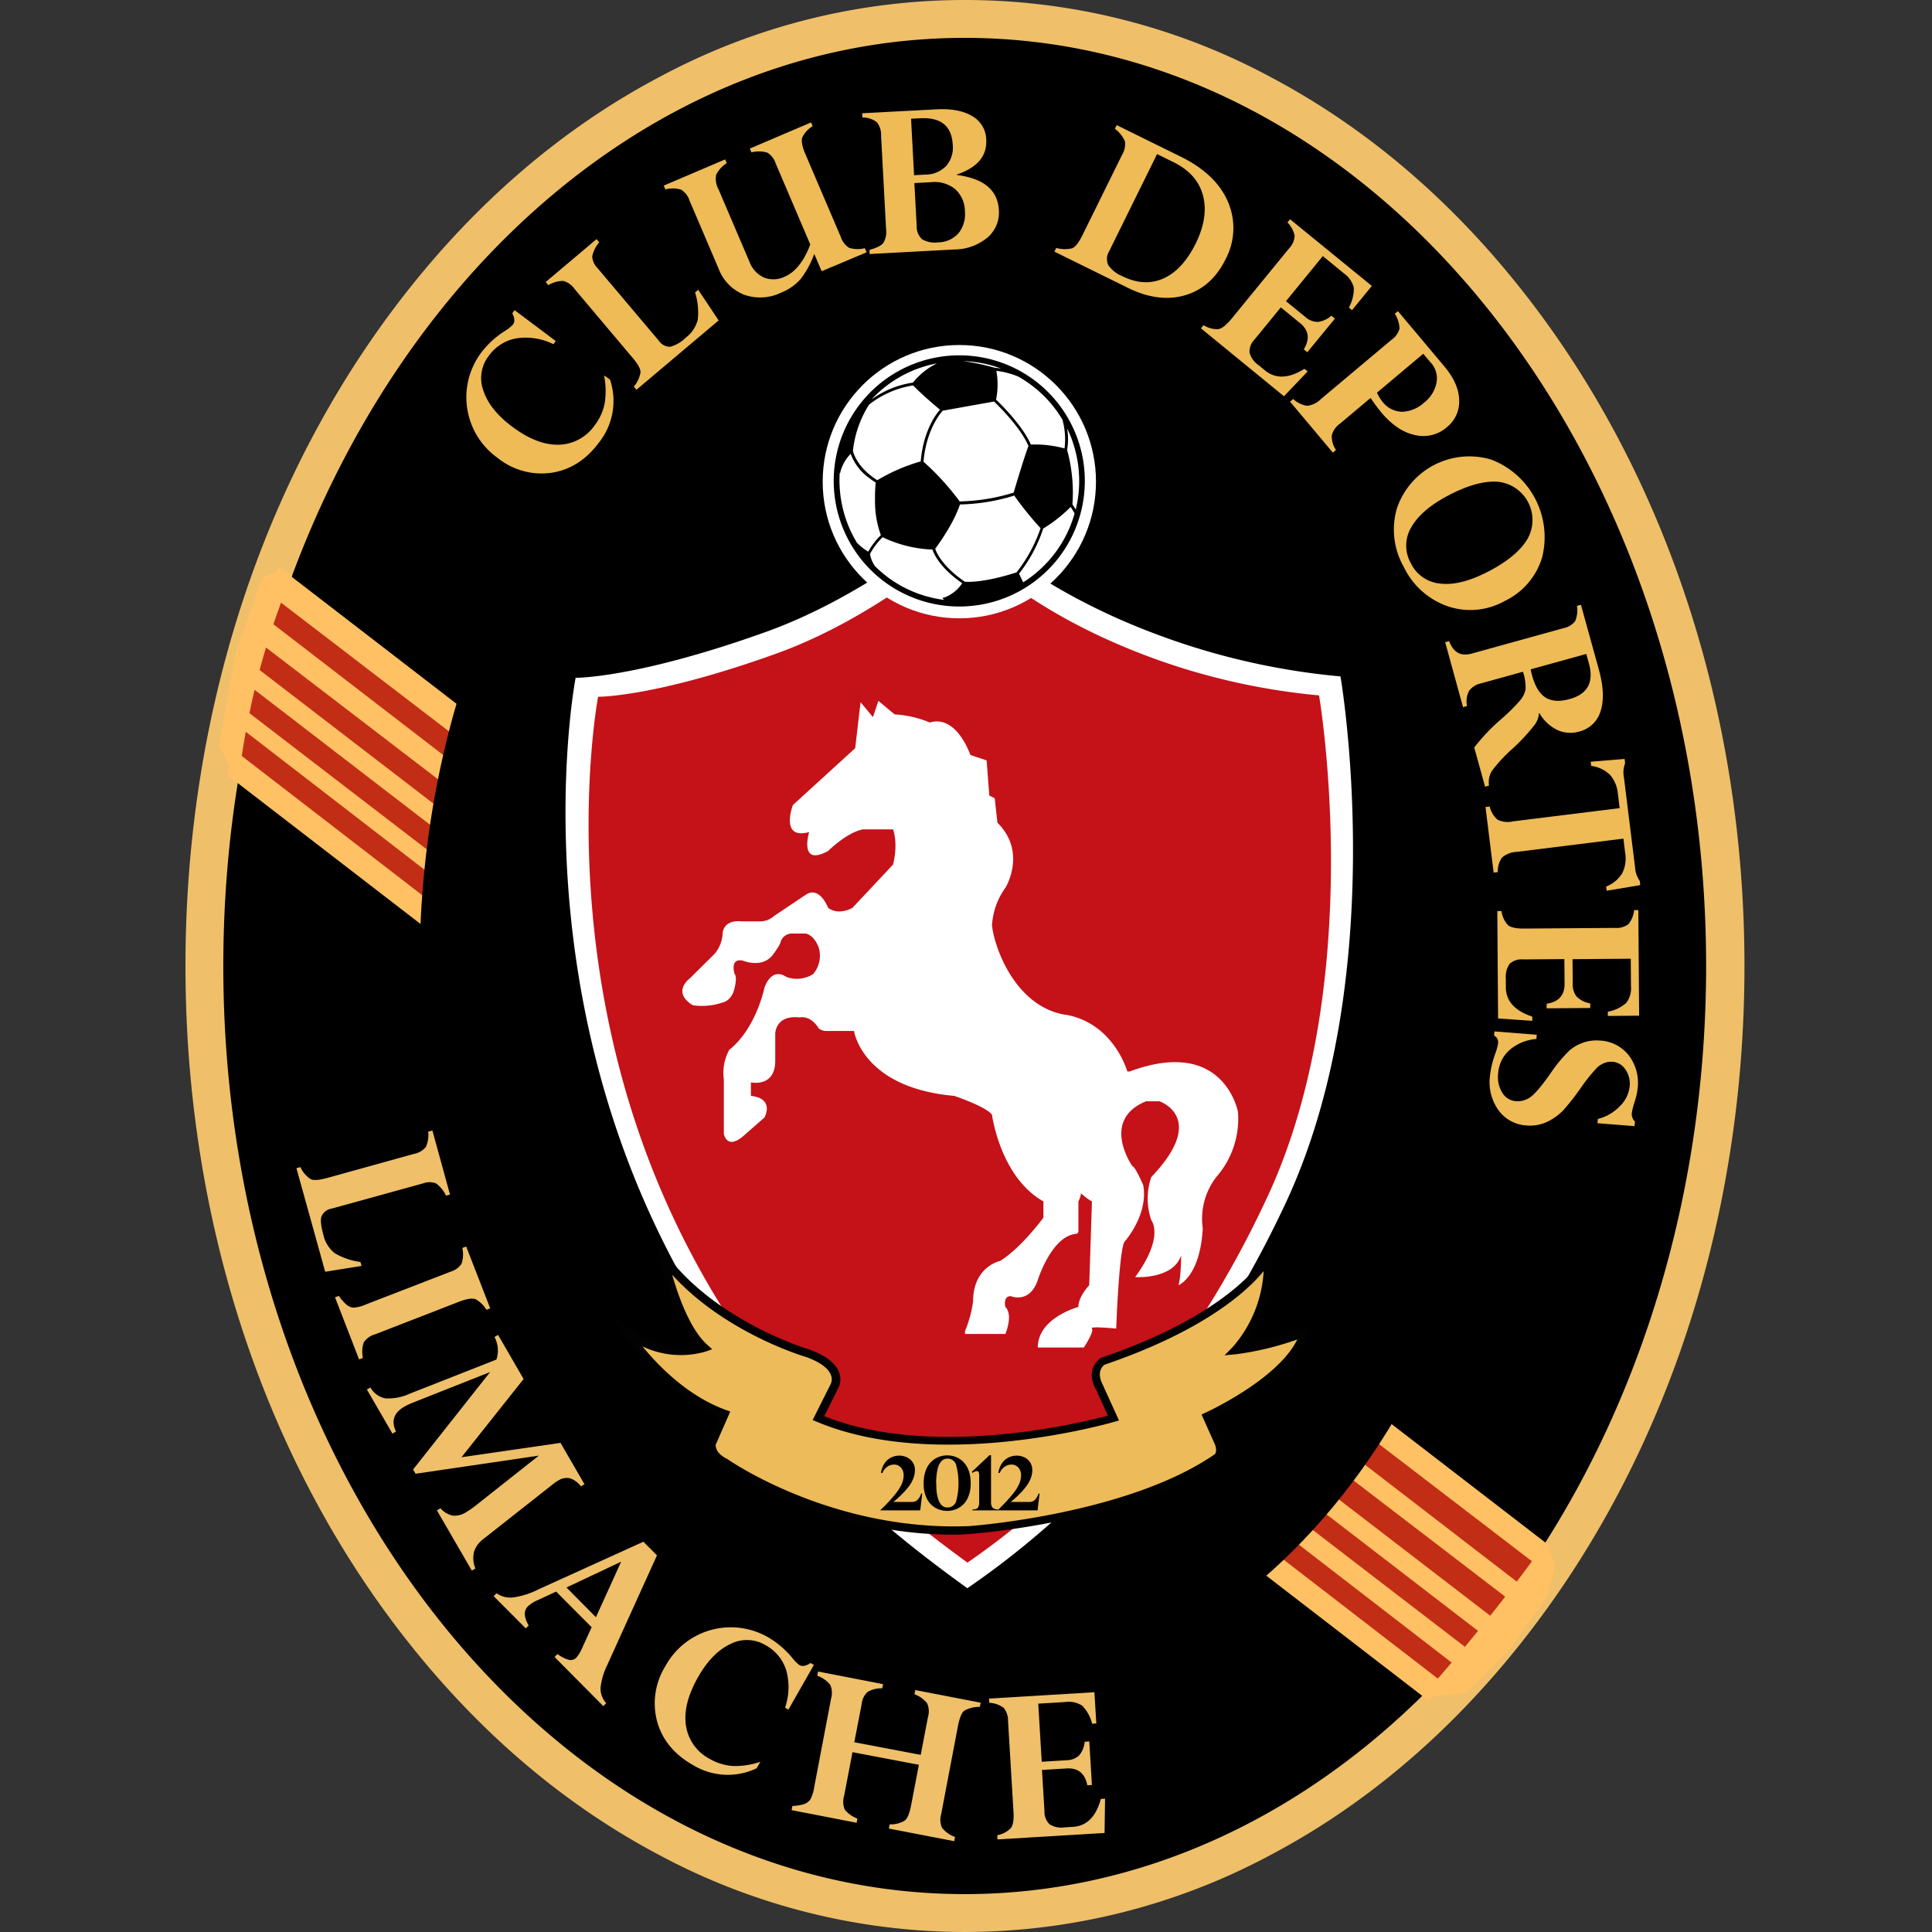 <svg xmlns="http://www.w3.org/2000/svg" width="500" height="500" fill="none"><rect width="100%" height="100%" fill="#333333" stroke="none"/><path fill="#000" d="M251.561 373.892v13.105h-1.587v-11.442h-.077l-3.199 2.125v-1.613l3.276-2.175h1.587Z"/><path fill="#000" d="M249.677 495.093c108.673 0 196.77-109.733 196.77-245.095S358.35 4.903 249.677 4.903c-108.673 0-196.77 109.733-196.77 245.095s88.097 245.095 196.77 245.095Z"/><path fill="#EFC069" d="M249.678 500a167.753 167.753 0 0 1-78.88-19.826c-24.027-12.666-45.539-30.762-64.038-53.798C68.849 379.215 48 316.582 48 249.998c0-66.584 20.849-129.207 58.76-176.367 18.499-23.037 40.055-41.143 64.081-53.799a166.825 166.825 0 0 1 157.782 0c24.026 12.656 45.593 30.762 64.081 53.799 37.867 47.149 58.76 109.794 58.76 176.367s-20.849 129.217-58.76 176.378c-18.499 23.036-40.055 41.132-64.081 53.798A167.77 167.77 0 0 1 249.678 500Zm0-490.2C143.877 9.8 57.793 117.527 57.793 249.998s86.073 240.198 191.874 240.198c105.8 0 191.873-107.727 191.873-240.198S355.478 9.8 249.678 9.8Z"/><path fill="#FFC163" d="M72.157 146.711 401.289 400.25a126.229 126.229 0 0 1-31.556 39.913L58.882 200.629a440.707 440.707 0 0 1 13.275-53.918Z"/><path fill="#C22D16" d="M400.582 407.213 67.957 152.314l.348 7.356 328.773 253.147 3.504-5.604ZM393.585 416.31 64.453 164.219l.359 7.356 326.673 251.046 2.1-6.311ZM388.678 426.822 60.949 174.72l.36 7.356 323.168 248.239 4.201-3.493ZM380.277 433.82 60.949 187.332l.36 7.345L376.772 438.02l3.504-4.2Z"/><path fill="#FFC163" d="M75.66 148.812s-10.5 22.416-14.004 53.917l-4.95-9.793 4.21-23.819 6.997-19.587 4.908-2.1 2.84 1.382ZM286.305 265.232a174.196 174.196 0 0 1-29.631 47.661l10.882-2.513 14.559-19.413 9.402-18.923-2.089-5.441-3.123-1.371Z"/><path fill="#000" d="M250.026 438.726c78.119 0 141.448-84.336 141.448-188.369 0-104.034-63.329-188.37-141.448-188.37-78.12 0-141.449 84.336-141.449 188.37 0 104.033 63.329 188.369 141.449 188.369Z"/><path fill="#EFC069" d="m116.455 309.15-1.023.283a8.099 8.099 0 0 0-2.622-3.189 4.7 4.7 0 0 0-3.264 0l-23.668 6.529a3.48 3.48 0 0 0-2.666 1.992c-.312.914-.17 2.448.425 4.602a8.543 8.543 0 0 0 2.916 4.908 17.293 17.293 0 0 0 6.725 2.318l.283 1.033-9.402 1.502-7.443-26.801 1.034-.283a7.363 7.363 0 0 0 2.666 3.134c.794.348 2.176.25 4.244-.316l22.459-6.235a5.233 5.233 0 0 0 3.09-1.784 7.557 7.557 0 0 0 .61-3.983l1.088-.283 4.548 16.573ZM126.869 338.605l-.99.381a7.171 7.171 0 0 0-2.797-2.742c-.859-.337-2.285-.13-4.276.642l-21.763 8.444a5.224 5.224 0 0 0-2.895 2.057 7.715 7.715 0 0 0-.228 4.048l-.99.381-6.224-16.062.99-.38c.57.868 1.258 1.652 2.046 2.328.505.42 1.129.671 1.784.718a9.774 9.774 0 0 0 3.264-.87l21.763-8.422a5.094 5.094 0 0 0 2.895-2.079 7.618 7.618 0 0 0 .207-4.08l.99-.381 6.224 16.017ZM151.265 384.124l-.925.533a5.772 5.772 0 0 0-2.84-2.078 3.976 3.976 0 0 0-3.025.587c-.457.26-.894.555-1.306.882l-18.041 14.222a6.634 6.634 0 0 0-2.47 3.395 7.183 7.183 0 0 0 .37 4.265l-.925.533-9.032-15.582.914-.533a5.963 5.963 0 0 0 3.178 1.893 5.51 5.51 0 0 0 3.514-.914c.785-.474 1.54-.993 2.264-1.556l16.507-13.058-31.894 4.69-.653-1.088 19.946-25.234-20.087 7.954a18.27 18.27 0 0 0-2.1 1.001c-2.757 1.596-3.482 3.744-2.177 6.442l-.924.534-6.616-11.426.935-.49a5.637 5.637 0 0 0 3.863 2.797 13.275 13.275 0 0 0 6.344-1.23l22.394-8.814a7.523 7.523 0 0 0-.5-5.843l.925-.533 6.605 11.414-16.072 20.24 25.626-3.711 6.202 10.708ZM143.518 428.824l.762-.751a8.923 8.923 0 0 0 2.981 1.502 2.017 2.017 0 0 0 1.893-.577 9.306 9.306 0 0 0 1.48-2.437l2.481-5.441-9.184-9.217-4.7 2.177a9.19 9.19 0 0 0-2.59 1.621c-1.146 1.132-1.085 2.789.185 4.973l-.751.751-8.314-8.335.751-.751a6.182 6.182 0 0 0 4.19 1.088 20.548 20.548 0 0 0 6.529-2.046l27.279-12.383 3.515 3.526-12.873 28.389a17.62 17.62 0 0 0-1.741 5.953 5.694 5.694 0 0 0 1.48 3.917l-.761.751-12.612-12.71Zm3.09-17.987 7.617 7.693 6.529-14.363-14.146 6.67ZM204.041 442.448l-.871-.501a16.312 16.312 0 0 0 .316-9.651 11.153 11.153 0 0 0-5.376-6.529 9.377 9.377 0 0 0-9.14-.272c-3.156 1.501-5.927 4.349-8.314 8.542-2.655 4.671-3.696 8.864-3.123 12.579a11.654 11.654 0 0 0 2.058 5.05 11.65 11.65 0 0 0 4.134 3.557 13.651 13.651 0 0 0 5.974 1.817 20.173 20.173 0 0 0 7.073-1.088l-.947 1.676a17.324 17.324 0 0 1-16.507-.849c-4.846-2.764-7.929-6.511-9.249-11.241a18.159 18.159 0 0 1 2.111-14.298 19.284 19.284 0 0 1 11.857-9.41 19.297 19.297 0 0 1 14.998 2.043 23.608 23.608 0 0 1 5.985 5.158 9.706 9.706 0 0 0 1.85 1.883c.772.435 1.741.261 2.883-.534l.882.501-6.594 11.567ZM235.782 467.268l2.024-10.544-17.182-3.264-2.176 11.327a5.266 5.266 0 0 0 .185 3.548 7.454 7.454 0 0 0 3.264 2.306l-.196 1.089-16.834-3.265.207-1.088a11.135 11.135 0 0 0 3.058-.49 3.267 3.267 0 0 0 1.589-1.197 10.176 10.176 0 0 0 1.012-3.264l4.352-22.851a5.209 5.209 0 0 0-.228-3.558 7.618 7.618 0 0 0-3.352-2.34l.207-1.088 16.823 3.264-.207 1.088a6.952 6.952 0 0 0-3.798.936 4.69 4.69 0 0 0-1.501 2.982l-1.937 10.033 17.192 3.264 1.872-9.793a5.142 5.142 0 0 0-.218-3.559 7.456 7.456 0 0 0-3.264-2.328l.196-1.088 16.921 3.264-.207 1.088a7.989 7.989 0 0 0-4.026.98c-.675.511-1.219 1.828-1.633 3.939l-4.352 22.851a5.128 5.128 0 0 0 .228 3.525 7.536 7.536 0 0 0 3.352 2.373l-.196 1.088-16.921-3.265.207-1.088a7.082 7.082 0 0 0 3.863-.947c.696-.5 1.273-1.828 1.676-3.928ZM280.723 450.761l1.186-.077.674 11.274-1.186.065c-.609-3.069-2.383-4.519-5.321-4.353l-6.409.392.642 10.686a4.448 4.448 0 0 0 1.339 3.395 5.728 5.728 0 0 0 3.906.772l2.122-.13c3.562-.203 5.97-2.612 7.225-7.226l1.088-.065-.13 8.879-27.705 1.665-.065-1.088a6.532 6.532 0 0 0 3.548-1.871c.565-.762.783-2.177.652-4.233l-1.403-23.385a5.179 5.179 0 0 0-1.143-3.482 6.84 6.84 0 0 0-3.721-1.295l-.055-1.088 27.269-1.643.49 8.074-1.088.065a10.044 10.044 0 0 0-2.546-4.646 6.342 6.342 0 0 0-4.353-.968l-7.04.424.903 15.038 6.409-.391a4.835 4.835 0 0 0 3.264-1.241 6.526 6.526 0 0 0 1.448-3.547Z"/><path fill="#fff" d="M248.883 133.087s15.604 18.401 51.992 31.654a182.327 182.327 0 0 0 46.04 10.316s13.362 77.258-14.146 136.214c-25.191 54.005-59.783 84.299-82.428 99.762-20.794-15.093-57.9-43.243-82.438-97.553-31.926-70.729-18.934-138.064-18.934-138.064s15.539.174 48.967-11.774c27.933-9.946 50.947-30.555 50.947-30.555Z"/><path fill="#C51118" d="M248.981 140.062s14.701 17.508 48.967 30.109a170.81 170.81 0 0 0 43.417 9.793s12.655 73.581-13.254 129.555c-23.765 51.371-56.377 80.186-77.737 94.887-19.587-14.353-54.592-41.132-77.726-92.787-30.11-67.215-17.857-131.296-17.857-131.296s14.646.163 46.214-11.208c26.268-9.445 47.976-29.053 47.976-29.053Z"/><path fill="#FFC163" d="M400.071 399.096a471.738 471.738 0 0 1-32.394 40.327l11.904-1.404 11.186-11.197 9.793-14.005 1.905-7.987-2.394-5.734Z"/><path fill="#fff" d="M248.274 160.019c19.531 0 35.365-15.834 35.365-35.365 0-19.532-15.834-35.365-35.365-35.365-19.532 0-35.365 15.833-35.365 35.365 0 19.531 15.833 35.365 35.365 35.365Z"/><path fill="#fff" d="M277.367 137.178c7.028-16.073-.303-34.8-16.376-41.828-16.072-7.03-34.8.303-41.828 16.375-7.029 16.073.303 34.8 16.375 41.829 16.073 7.028 34.8-.303 41.829-16.376Z"/><path fill="#000" d="M268.176 98.767a32.505 32.505 0 0 0-52.153 29.786 32.501 32.501 0 0 0 57.942 15.807 32.546 32.546 0 0 0-5.789-45.593Zm-47.443 17.922a27.916 27.916 0 0 1 4.178-11.97 24.64 24.64 0 0 1 11.393-4.973c2.525 2.579 5.952 5.441 6.964 6.29-1.175 1.284-4.352 5.724-4.983 13.373a47.448 47.448 0 0 0-11.241 4.864c-5.245-3.286-6.213-7.149-6.311-7.584Zm45.43-1.262c-1.208 3.188-3.449 10.794-3.83 12.056a50.165 50.165 0 0 1-13.972 2.285 66.21 66.21 0 0 0-9.358-10.272c.696-8.259 4.429-12.611 4.973-13.21l13.286-2.372c.947.903 6.877 6.67 8.901 11.513Zm-8.705-20.25a62.426 62.426 0 0 0-8.15-1.72c3.347.108 6.654.758 9.793 1.926a16.165 16.165 0 0 0-1.632-.207h-.011Zm-21.208 3.851a24.051 24.051 0 0 0-10.708 4.353 30.86 30.86 0 0 1 16.932-9.337 18.502 18.502 0 0 0-6.224 4.984Zm5.767 43.004c.718-.947 4.733-6.42 6.42-11.48a50.789 50.789 0 0 0 14.048-2.296 83.67 83.67 0 0 0 6.812 8.433 38.2 38.2 0 0 1-6.224 11.447c-8.64 2.764-12.808 2.47-13.395 2.405-6.04-4.157-7.422-7.791-7.661-8.564v.055Zm22.797 8.705-1.088-2.274a37.816 37.816 0 0 0 6.256-11.676 37.631 37.631 0 0 0 7.106-5.593c.239.359.62.957 1.012 1.697a31 31 0 0 1-13.319 17.824l.033.022Zm13.591-18.847c-.381-.663-.718-1.153-.86-1.36a41.607 41.607 0 0 0-1.382-14.091 16.178 16.178 0 0 0 0-5.604 31.263 31.263 0 0 1 2.242 21.034v.021Zm-3.439-23.243c.666 2.411.847 4.93.533 7.411a28.64 28.64 0 0 0-8.705-1.001c-2.176-4.984-7.976-10.653-9.01-11.633.494-2.457.52-4.986.076-7.454a21.59 21.59 0 0 1 5.724 1.513 32.462 32.462 0 0 1 3.689 2.46 30.852 30.852 0 0 1 7.693 8.683v.021Zm-57.672 13.733.12.076.12-.501a10.713 10.713 0 0 1 2.622-4.515 13.236 13.236 0 0 0 4.712 6.213c.533.403 1.088.816 1.763 1.208a40.747 40.747 0 0 0-.175 4.635 25.235 25.235 0 0 0 1.513 8.988 19.007 19.007 0 0 0-3.264 4.277 13.041 13.041 0 0 1-2.96-2.351 31.199 31.199 0 0 1-4.429-18.052l-.022.022Zm9.239 24.266a7.823 7.823 0 0 1-1.382-3.265 17.565 17.565 0 0 1 3.264-4.352 32.671 32.671 0 0 0 12.916 3.199c.283.925 1.535 3.971 6.192 7.617.468.359.958.729 1.491 1.088a9.444 9.444 0 0 1-4.527 3.667l-.631.163.511.49a30.824 30.824 0 0 1-15.114-6.246 33.724 33.724 0 0 1-2.699-2.383l-.021.022Z"/><path fill="#EDBB59" d="M162.495 344.884s9.619 15.125 24.777 20.849l.436.163-3.504 7.704s-.708 2.797 3.504 4.897c0 0 26.605 18.912 63.014 17.508 0 0 41.35-2.796 64.43-18.901 0 0 1.403-1.404 0-4.211l-2.797-6.3s21.273-9.609 25.093-21.35c0-.119.076-.239.109-.359.032-.12-10.153 3.852-17.857 4.559a33.424 33.424 0 0 0 8.411-23.808s-7.704 14.701-42.72 26.605c0 0-3.504 2.1-.697 7.008l3.493 7.693s-44.81 13.308-76.323 0l4.201-8.401s2.774-4.885-7.019-8.4c0 0-23.809-7.008-37.106-24.505 0 0 3.493 16.801 10.501 23.101a22.845 22.845 0 0 1-19.946-3.852Z"/><path fill="#020202" d="M246.935 397.18c-33.526 0-58.27-16.692-59.772-17.726-4.82-2.448-4.015-5.908-3.982-6.061l.065-.174 3.036-6.681c-14.951-5.952-24.277-20.414-24.679-21.034l-2.949-4.636 4.45 3.265a22.428 22.428 0 0 0 17.313 4.135c-6.279-7.16-9.358-21.676-9.5-22.329l-.946-4.548 2.818 3.699c12.938 17.041 36.333 24.07 36.573 24.135 4.287 1.535 6.898 3.537 7.791 5.953a4.925 4.925 0 0 1-.174 3.982l-3.667 7.345c27.921 11.154 66.279 1.774 73.417-.141l-2.971-6.529c-3.264-5.691 1.088-8.346 1.088-8.379l.207-.087c34.081-11.589 42.046-25.963 42.122-26.115l1.796-3.385.185 3.82a34.677 34.677 0 0 1-6.943 22.361 93.085 93.085 0 0 0 14.973-4.189l1.97-.751-.588 2.024c0 .131-.076.261-.119.392-3.493 10.74-20.458 19.489-24.723 21.534l2.383 5.365c1.697 3.395-.131 5.299-.218 5.375l-.141.12c-23.08 16.083-64.538 19.064-64.952 19.086-1.295.098-2.579.174-3.863.174Zm-61.719-23.264c0 .348-.066 2.176 2.959 3.645l.142.087c.261.185 26.768 18.683 62.372 17.312.381 0 41.132-2.959 63.755-18.65.142-.196.664-1.143-.228-2.939l-3.265-7.301.958-.435c.196-.087 18.792-8.597 23.83-18.988a76.477 76.477 0 0 1-15.952 3.841l-2.873.261 2.035-2.057a32.645 32.645 0 0 0 8.085-19.739c-4.015 4.919-15.049 15.332-41.186 24.233-.457.338-2.307 1.948-.262 5.539v.087l4.005 8.792-1.154.349c-.457.13-45.539 13.253-77.041 0l-1.088-.436 4.712-9.401a2.883 2.883 0 0 0 0-2.307c-.479-1.23-1.981-3.036-6.453-4.636-.859-.25-21.023-6.322-34.603-21.262 1.523 5.332 4.57 14.059 9.053 18.096l1.306 1.175-1.665.588a23.026 23.026 0 0 1-16.387-1.328c3.928 4.82 11.436 12.655 21.23 16.322l1.49.544-3.775 8.608Z"/><path fill="#000" d="M238.154 390.881h-10.392c.675-.617 1.4-1.342 2.177-2.177a35.086 35.086 0 0 0 1.969-2.285c.538-.671.998-1.401 1.371-2.176a5.752 5.752 0 0 0 .588-2.514 2.995 2.995 0 0 0-.294-1.316 2.474 2.474 0 0 0-.871-1.001 2.311 2.311 0 0 0-1.316-.381 3.004 3.004 0 0 0-1.807.598c-.55.397-.973.945-1.218 1.578h-.359a6.002 6.002 0 0 1 .859-2.416 4.61 4.61 0 0 1 1.382-1.371 4.67 4.67 0 0 1 1.393-.576c.358-.08.722-.124 1.088-.131a4.59 4.59 0 0 1 2.024.457 3.648 3.648 0 0 1 1.48 1.306c.375.583.569 1.265.555 1.958 0 .683-.118 1.36-.348 2.003a8.599 8.599 0 0 1-1.001 1.926 17.106 17.106 0 0 1-1.665 1.98 29.195 29.195 0 0 1-2.34 2.176c-.141.131-.217.196-.239.185h4.625a2.259 2.259 0 0 0 1.49-.402 3.77 3.77 0 0 0 1.088-1.774h.283l-.522 4.353ZM239.046 383.851a9.249 9.249 0 0 1 .523-3.264 6.122 6.122 0 0 1 1.403-2.253 5.63 5.63 0 0 1 1.959-1.273 6.14 6.14 0 0 1 2.176-.413 6.228 6.228 0 0 1 2.231.402 5.437 5.437 0 0 1 1.948 1.273 6.133 6.133 0 0 1 1.404 2.253 9.366 9.366 0 0 1 .522 3.264 8.593 8.593 0 0 1-.871 4.07 5.648 5.648 0 0 1-2.263 2.361 6.213 6.213 0 0 1-5.919 0 5.566 5.566 0 0 1-2.253-2.361 8.472 8.472 0 0 1-.86-4.059Zm3.265 0c0 .62 0 1.219.054 1.806.054.666.167 1.325.338 1.97a4.34 4.34 0 0 0 .881 1.784 1.988 1.988 0 0 0 1.589.719 2.294 2.294 0 0 0 2.372-1.992c.348-1.402.52-2.842.511-4.287a17.04 17.04 0 0 0-.522-4.353 2.285 2.285 0 0 0-2.34-2.002 2.014 2.014 0 0 0-1.599.718 4.194 4.194 0 0 0-.882 1.742 11.137 11.137 0 0 0-.337 1.969 15.092 15.092 0 0 0-.109 1.937l.044-.011ZM256.478 376.626v12.122c-.036.491.09.98.36 1.392a1.624 1.624 0 0 0 1.36.468v.272h-6.529v-.228c.729 0 1.208-.163 1.425-.49.228-.404.337-.864.316-1.327v-6.888a2.908 2.908 0 0 0-.109-.914.47.47 0 0 0-.49-.316 2.37 2.37 0 0 0-1.142.468l-.185-.25 4.614-4.353.38.044Z"/><path fill="#000" d="M268.525 390.88h-10.381a51.21 51.21 0 0 0 2.176-2.177 38.86 38.86 0 0 0 1.969-2.285c.538-.671.998-1.401 1.371-2.176a5.75 5.75 0 0 0 .588-2.514 2.984 2.984 0 0 0-.294-1.316 2.492 2.492 0 0 0-.87-1.001 2.352 2.352 0 0 0-1.328-.381c-.647 0-1.277.21-1.795.598-.553.397-.98.945-1.23 1.578h-.348a5.842 5.842 0 0 1 .86-2.416 4.475 4.475 0 0 1 2.763-1.947 5.626 5.626 0 0 1 1.089-.131 4.535 4.535 0 0 1 2.024.457 3.688 3.688 0 0 1 1.49 1.306c.367.587.556 1.267.544 1.959a5.654 5.654 0 0 1-.348 2.002 8.165 8.165 0 0 1-1.001 1.926 15.723 15.723 0 0 1-1.654 1.98 27.808 27.808 0 0 1-2.35 2.177c-.131.13-.207.195-.24.184h4.625c.529.053 1.06-.09 1.491-.402a3.804 3.804 0 0 0 1.088-1.774h.272l-.511 4.353Z"/><path fill="#EEBB57" d="m143.833 88.266-.609.805a16.255 16.255 0 0 0-9.543-1.513 11.187 11.187 0 0 0-7.171 4.516 9.386 9.386 0 0 0-1.404 9.043c1.103 3.322 3.588 6.423 7.454 9.303 4.295 3.221 8.324 4.777 12.089 4.668a11.607 11.607 0 0 0 5.267-1.423 11.61 11.61 0 0 0 4.037-3.669 13.388 13.388 0 0 0 2.546-5.691c.365-2.374.31-4.794-.163-7.15l1.534 1.089a17.306 17.306 0 0 1-2.883 16.322c-3.337 4.469-7.436 7.066-12.296 7.791a18.116 18.116 0 0 1-13.929-3.863 19.27 19.27 0 0 1-7.868-12.926 19.28 19.28 0 0 1 3.886-14.626 23.41 23.41 0 0 1 5.919-5.31 9.855 9.855 0 0 0 2.046-1.621c.53-.726.475-1.705-.163-2.938l.598-.805 10.653 7.998ZM154.388 61.89l.686.816a8.093 8.093 0 0 0-1.807 3.678 4.722 4.722 0 0 0 1.372 3.003l15.843 18.76a3.513 3.513 0 0 0 2.927 1.6 8.819 8.819 0 0 0 4.005-2.308 8.552 8.552 0 0 0 3.166-4.679c.261-2.38.024-4.789-.696-7.073l.816-.685 5.288 7.922-21.273 17.943-.686-.816a7.415 7.415 0 0 0 1.741-3.732c0-.87-.685-2.111-2.056-3.722l-15.028-17.824a5.23 5.23 0 0 0-2.905-2.067 7.5 7.5 0 0 0-3.874 1.088l-.685-.805 13.166-11.1ZM212.648 70.192l-1.915-4.472a24.05 24.05 0 0 1-3.559 6.529 13.19 13.19 0 0 1-4.962 3.46 12.498 12.498 0 0 1-9.673.555 11.711 11.711 0 0 1-6.584-6.78L178.447 51.9a5.123 5.123 0 0 0-2.176-2.818 7.618 7.618 0 0 0-4.07-.065l-.424-.98 15.898-6.79.413.98a7.403 7.403 0 0 0-2.742 2.981 5.65 5.65 0 0 0 .62 3.82l8.009 18.748a7.227 7.227 0 0 0 3.732 4.048 6.639 6.639 0 0 0 5.365-.217c2.753-1.186 4.973-3.961 6.627-8.335l-8.945-20.958a5.167 5.167 0 0 0-2.176-2.819 7.888 7.888 0 0 0-4.102-.065l-.414-.98 15.844-6.767.413.979a6.78 6.78 0 0 0-2.677 2.883c-.315.904-.065 2.33.773 4.288l9.184 21.49a5.158 5.158 0 0 0 2.176 2.82 7.531 7.531 0 0 0 4.048.086l.457 1.067-11.632 4.896ZM246.957 64.567l-21.915 1.175v-1.088c1.871-.49 3.068-1.088 3.601-1.85a5.56 5.56 0 0 0 .675-3.504l-1.295-24.19a5.265 5.265 0 0 0-1.088-3.481 6.07 6.07 0 0 0-3.743-1.23l-.055-1.088 19.141-1.012c3.928-.218 7.029.37 9.315 1.741a7.18 7.18 0 0 1 3.645 6.126c.225 4.215-2.314 7.215-7.617 9v.12c6.964.891 10.591 3.91 10.881 9.053a8.485 8.485 0 0 1-2.905 7.105 13.537 13.537 0 0 1-8.64 3.123Zm-11.175-33.841.783 14.614 2.949-.153a7.486 7.486 0 0 0 5.365-2.241 7.23 7.23 0 0 0 1.686-5.506c-.261-4.84-3.065-7.117-8.411-6.834l-2.372.12Zm5.212 16.42-4.353.24.599 11.142a4.352 4.352 0 0 0 1.393 3.384 6.399 6.399 0 0 0 4.135.805 7.095 7.095 0 0 0 5.277-2.34 7.902 7.902 0 0 0 1.665-5.777 7.715 7.715 0 0 0-2.481-5.626 8.42 8.42 0 0 0-6.235-1.828ZM272.877 65.121l.478-.957a8.106 8.106 0 0 0 4.135.087c.806-.316 1.676-1.426 2.623-3.34l10.283-20.85a5.3 5.3 0 0 0 .74-3.471 8.052 8.052 0 0 0-2.601-3.264l.468-.947 16.736 8.248c6.072 3.025 10.112 6.942 12.122 11.752a17.141 17.141 0 0 1-.708 14.755c-2.393 4.832-5.876 7.922-10.446 9.271-4.57 1.35-9.539.697-14.907-1.958l-18.923-9.326Zm30.838-23.145-4.266-2.1-12.394 25.137a3.799 3.799 0 0 0-.239 3.58 8.107 8.107 0 0 0 3.667 2.894c3.787 1.864 7.334 2.053 10.642.566s6.097-4.527 8.368-9.119c2.176-4.483 2.829-8.607 1.839-12.34-.99-3.732-3.537-6.605-7.617-8.618ZM344.564 81.704l.914.751-7.149 8.705-.914-.75c1.632-2.666 1.317-4.94-.969-6.801l-4.972-4.06-6.78 8.292a4.481 4.481 0 0 0-1.316 3.406 5.743 5.743 0 0 0 2.35 3.265l1.643 1.35c2.764 2.255 6.17 2.117 10.218-.414l.827.674-6.126 6.431-21.491-17.584.674-.816a6.532 6.532 0 0 0 3.885 1.022c.925-.174 2.046-1.088 3.352-2.665l14.831-18.14a5.19 5.19 0 0 0 1.513-3.34 6.857 6.857 0 0 0-1.861-3.46l.675-.828L355.032 74l-5.125 6.268-.816-.675a10.054 10.054 0 0 0 1.273-5.147 6.4 6.4 0 0 0-2.579-3.71l-5.441-4.462-9.532 11.665 4.973 4.06c.886.83 2.05 1.3 3.264 1.316a6.582 6.582 0 0 0 3.515-1.61ZM361.79 80.53l12.035 14.33c2.48 2.96 3.743 5.854 3.808 8.705a8.488 8.488 0 0 1-3.188 6.997 9.244 9.244 0 0 1-8.172 2.046c-3.091-.624-6.029-2.59-8.814-5.898a39.657 39.657 0 0 1-2.742-3.732l-7.966 6.692a5.178 5.178 0 0 0-2.089 3.047 6.142 6.142 0 0 0 1.088 3.732l-.816.686-11.066-13.189.816-.685a6.531 6.531 0 0 0 3.645 1.763 6.152 6.152 0 0 0 3.569-1.785l18.227-15.3a5.133 5.133 0 0 0 2.067-2.894 7.61 7.61 0 0 0-1.219-3.863l.817-.653Zm8.531 13.383-1.981-2.36-11.969 10.065c.352.84.825 1.624 1.403 2.328a6.597 6.597 0 0 0 5.006 2.623 8.831 8.831 0 0 0 5.821-2.416 8.542 8.542 0 0 0 3.167-5.125 6.04 6.04 0 0 0-1.447-5.147v.032ZM389.494 155.504a18.264 18.264 0 0 1-7.244 2.28 18.232 18.232 0 0 1-7.544-.866 19.817 19.817 0 0 1-11.404-10.185 19.585 19.585 0 0 1-1.817-15.06 19.785 19.785 0 0 1 24.407-12.742 21.488 21.488 0 0 1 13.221 25.278 18.344 18.344 0 0 1-9.619 11.295Zm-4.266-7.617c5.013-2.626 8.394-5.463 10.142-8.51a9.948 9.948 0 0 0 .104-9.402 9.948 9.948 0 0 0-7.776-5.288c-3.503-.297-7.78.874-12.829 3.515-4.693 2.459-7.903 5.212-9.63 8.259a9.23 9.23 0 0 0-.098 9.326 9.37 9.37 0 0 0 7.693 5.255c3.497.385 7.628-.671 12.394-3.166v.011ZM374.01 166.199l1.022-.283c1.089 2.906 2.971 3.983 5.724 3.265l23.787-6.594a4.977 4.977 0 0 0 3.112-1.85 7.13 7.13 0 0 0 .457-3.939l1.034-.283 4.624 16.724c1.212 4.353 1.372 7.933.479 10.741a7.616 7.616 0 0 1-5.528 5.331 8.063 8.063 0 0 1-5.701-.391 10.973 10.973 0 0 1-4.625-4.353h-.12a5.68 5.68 0 0 1-1.306 3.265 48.998 48.998 0 0 1-5.691 6.071 38.37 38.37 0 0 0-5.19 5.626 5.638 5.638 0 0 0-.729 3.776l-1.023.294-2.807-10.142a49.955 49.955 0 0 1 7.127-7.475 47.44 47.44 0 0 0 4.777-4.755 6.717 6.717 0 0 0 1.371-2.71 12.03 12.03 0 0 0-.675-4.668l-10.794 2.992a5.158 5.158 0 0 0-3.156 1.981 5.831 5.831 0 0 0-.511 3.895l-1.034.294-4.624-16.812Zm37.182 5.441-.664-2.405-14.396 3.994a24.8 24.8 0 0 0 .402 1.708c.784 2.793 1.952 4.665 3.504 5.615 1.556.957 3.634 1.088 6.235.348 4.636-1.291 6.275-4.382 4.919-9.271v.011ZM387.644 225.699l-1.088.131-2.111-16.975 1.088-.131a6.46 6.46 0 0 0 2.024 3.406 5.944 5.944 0 0 0 3.972.446l27.639-3.428-.446-3.612a8.71 8.71 0 0 0-2.068-5.028 8.542 8.542 0 0 0-4.853-2.285l-.131-1.088 8.771-.718.141 1.088a6.686 6.686 0 0 0-.315 3.656l2.894 23.352a6.584 6.584 0 0 0 1.208 3.471l.131 1.088-8.706 1.448-.13-1.089a8.467 8.467 0 0 0 4.146-3.405 8.555 8.555 0 0 0 .772-5.376l-.446-3.613-27.693 3.439a6.045 6.045 0 0 0-3.667 1.415 5.719 5.719 0 0 0-1.132 3.808ZM411.561 259.682v1.186l-11.295.087v-1.186c3.098-.457 4.647-2.169 4.647-5.136l-.055-6.42-10.707.087a4.485 4.485 0 0 0-3.46 1.143 5.81 5.81 0 0 0-.98 3.863v2.176c0 3.562 2.282 6.101 6.845 7.617v1.088l-8.858-.598-.196-27.803h1.089a6.457 6.457 0 0 0 1.686 3.646c.718.609 2.177.892 4.19.881l23.427-.174a5.132 5.132 0 0 0 3.537-.968 6.853 6.853 0 0 0 1.48-3.635h1.088l.207 27.324-8.096.065v-1.088a9.795 9.795 0 0 0 4.777-2.307 6.312 6.312 0 0 0 1.208-4.353l-.055-7.062-15.071.12.055 6.42a4.819 4.819 0 0 0 1.088 3.341 6.597 6.597 0 0 0 3.449 1.686ZM423.009 291.445l-9.587-.762.087-1.088a11.72 11.72 0 0 0 5.648-3.265 8.29 8.29 0 0 0 2.6-5.168 6.438 6.438 0 0 0-1.088-4.353 4.356 4.356 0 0 0-3.351-2.024 4.718 4.718 0 0 0-2.024.294 6.125 6.125 0 0 0-1.937 1.175 46.183 46.183 0 0 0-4.233 5.267 66.495 66.495 0 0 1-4.581 5.865 15.625 15.625 0 0 1-3.156 2.426 10.368 10.368 0 0 1-6.202 1.459 9.59 9.59 0 0 1-7.443-4.037 12.492 12.492 0 0 1-2.176-8.499 25.43 25.43 0 0 1 1.436-6.137c.329-.85.566-1.733.707-2.633a1.952 1.952 0 0 0-.214-1.135 1.957 1.957 0 0 0-.819-.813l.076-1.088 10.957.87-.087 1.088a12.117 12.117 0 0 0-6.964 2.862 8.938 8.938 0 0 0-2.949 6.148 7.767 7.767 0 0 0 1.088 4.919 4.526 4.526 0 0 0 3.559 2.176 5.7 5.7 0 0 0 3.536-.936c1.143-.729 2.905-2.764 5.289-6.126a37.378 37.378 0 0 1 4.994-6.072 11.052 11.052 0 0 1 3.732-2.089c1.36-.431 2.791-.59 4.212-.468a10.005 10.005 0 0 1 7.388 3.808 11.61 11.61 0 0 1 2.318 8.466 16.428 16.428 0 0 1-.816 3.678 16.64 16.64 0 0 0-.729 3.058c.016.739.321 1.441.848 1.959l-.119 1.175Z"/><path fill="#fff" d="m222.713 181.728-1.393 11.904-16.115 14.701s-3.493 9.108 4.211 7.008c0 0-2.807 9.097 4.897 4.897 0 0 4.907-4.897 9.108-5.604h7.704s1.393 3.503 0 9.107l-10.512 11.208s-3.504 2.1-6.3 0c0 0-2.1-5.604-5.604-3.504l-8.368 5.604a5.363 5.363 0 0 1-3.504 1.404h-4.897s-4.2-.707-4.907 2.797a8.887 8.887 0 0 1-2.1 5.604l-6.355 6.3s-4.897 3.504.696 6.997c2.587.385 5.229.146 7.705-.697 0 0 2.448-.348 3.155-3.852 0 0 .697-2.796 0-3.503 0 0-1.404-4.201 2.1-3.493 0 0 4.897 2.1 7.704-1.404 0 0 2.1-2.797 2.1-3.504a3.114 3.114 0 0 1 2.797-2.1h3.504s2.1 0 3.504 3.504a7.332 7.332 0 0 1-1.404 6.997 7.909 7.909 0 0 1-6.997.707s-3.504-2.808-5.604 2.796c0 0-2.1 10.501-9.108 16.105a12.48 12.48 0 0 0-1.403 7.704v14.005s.707 4.2 4.907.707l5.604-4.908s2.797-4.896-3.504-5.604v-3.493s6.301 1.393 6.301-5.604v-7.007s0-4.897 6.3-4.201c0 0 2.808-.696 4.908 2.797a3.032 3.032 0 0 0 2.1.707h7.073s2.1 14.701 25.92 16.801c0 0 8.4 2.808 9.793 4.908 0 0 2.111 16.105 13.308 22.405v4.2s-5.604 7.704-11.197 11.208c0 0-7.008 1.404-7.008 10.501a31.63 31.63 0 0 1-2.1 7.704v.696h10.457s2.1-4.896 0-6.997c0 0-.696-2.796 1.404-2.796 0 0 4.897 2.1 6.997-4.211 0 0 3.504-11.197 9.793-11.905a.692.692 0 0 0 .656-.425.663.663 0 0 0 .051-.271v-7.704c.341-.66.576-1.368.697-2.1.836.824 1.781 1.53 2.807 2.1l-.707 21.708s-2.797 2.808-2.797 5.604c0 0-10.511 2.797-10.511 10.501h11.915s2.372-3.569 2.176-4.679a.367.367 0 0 0-.098-.218c-.707-.707 6.301 0 6.301 0s.696-19.586 2.1-22.415c0 0 6.3-6.997 4.897-14.701 0 0-2.101-4.897-2.797-4.897 0 0-8.4-11.904 3.504-16.812h3.493s12.611 4.2-2.1 19.587a16.937 16.937 0 0 0 0 11.208s3.504 4.2-4.201 14.701c0 0 9.794.696 11.905-5.604 0 0 0 5.604-.697 7.704 0 0 5.604-2.1 6.301-14.701a17.681 17.681 0 0 1 3.504-13.308 22.864 22.864 0 0 0 5.604-16.812s-3.504-19.587-28.009-10.501h-.632s-3.471-12.492-15.93-14.679h-.174c-12.601-2.1-18.205-16.812-18.912-23.112a18.496 18.496 0 0 1 3.504-9.794s5.604-9.107-2.1-16.801l-.697-6.311-1.404-.696-.696-9.108-4.2-1.393s-3.504-10.511-10.512-8.411a27.627 27.627 0 0 0-9.097-2.1l-4.2-3.493-1.404 4.2-3.21-3.863Z"/></svg>